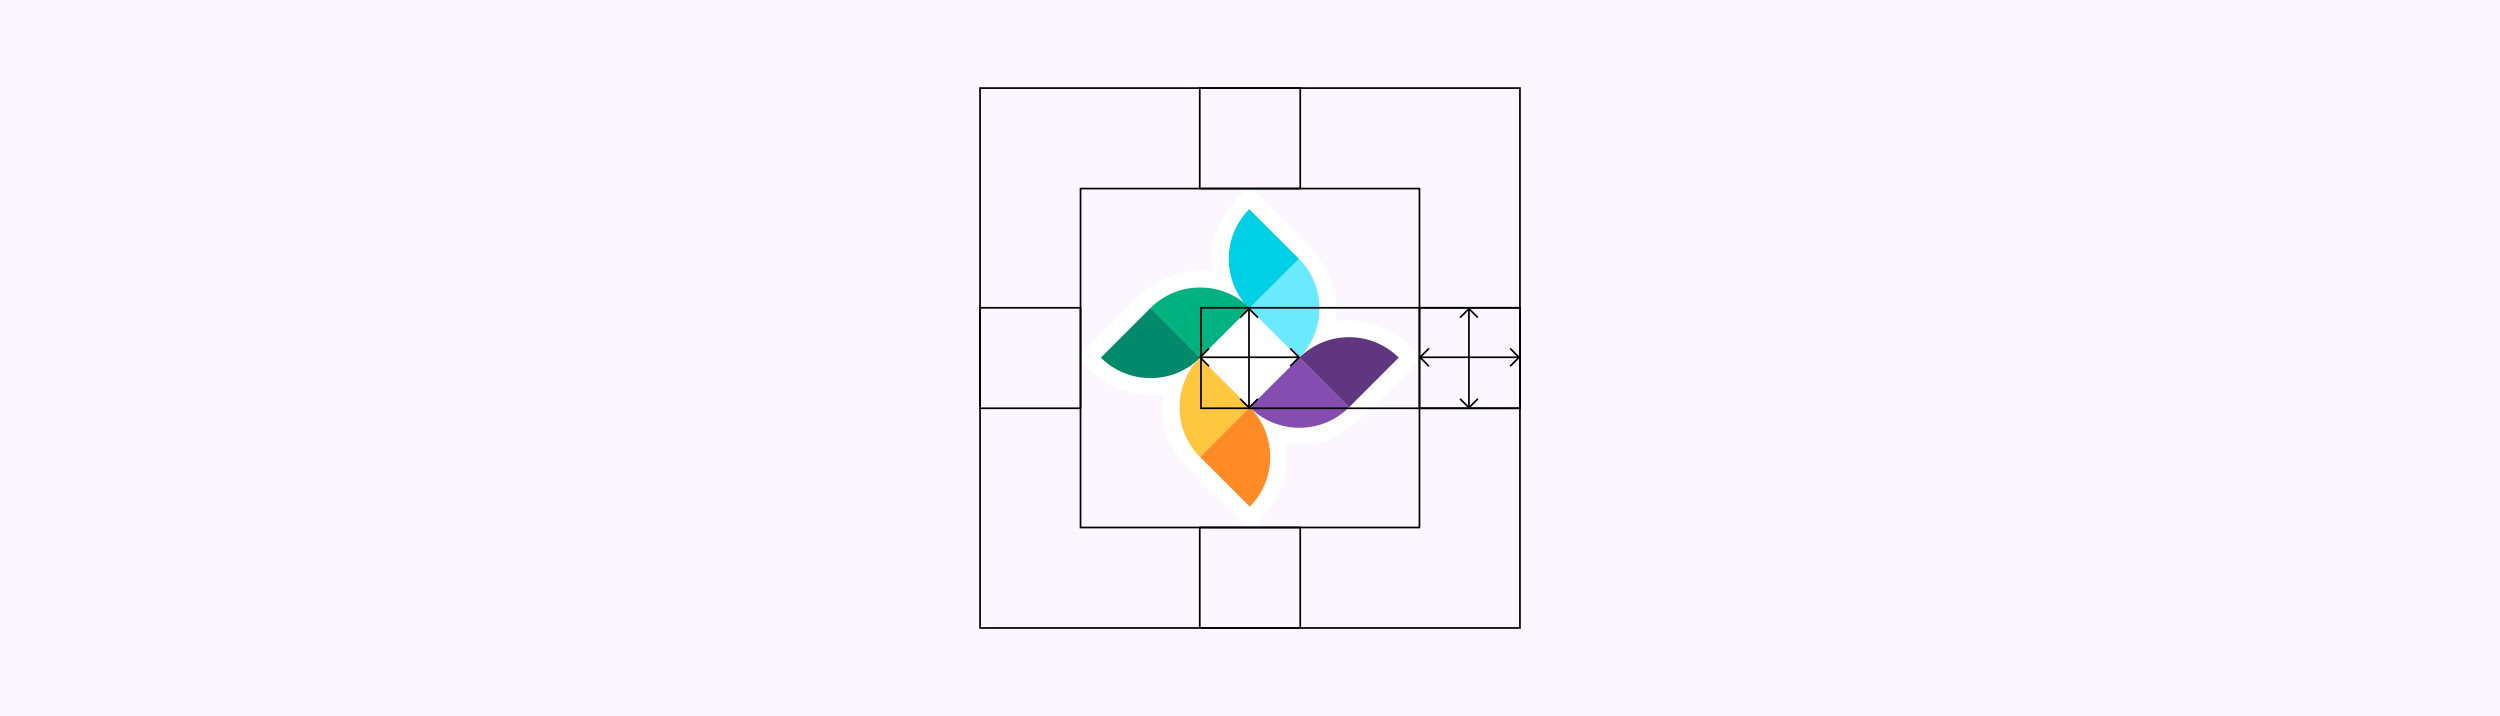 <svg xmlns="http://www.w3.org/2000/svg" width="1208" height="346" viewBox="0 0 1208 346" fill="none"><rect width="1208" height="346" fill="#FCF7FF"/><path d="M645.107 155.43C647.086 143.631 644.259 134.559 637.632 125.218C631.005 115.878 620.576 106.297 607.349 93.48C606.323 92.527 604.961 92.019 603.562 92.067C602.864 92.081 602.175 92.234 601.537 92.518C600.899 92.802 600.324 93.211 599.846 93.72C595.518 98.023 591.932 103.013 589.233 108.487C585.917 115.622 584.853 123.597 586.181 131.351C579.638 130.196 572.909 130.741 566.638 132.934C560.527 135.347 554.92 138.879 550.104 143.348C547.278 145.751 542.431 150.569 537.386 155.642C532.341 160.715 527.212 166.029 523.948 169.434C523.475 169.936 523.107 170.527 522.865 171.172C522.622 171.817 522.51 172.504 522.535 173.193C522.575 174.597 523.169 175.928 524.188 176.895C527.841 180.416 531.958 183.421 536.425 185.826C542.253 189.031 548.781 190.749 555.432 190.829C556.59 190.829 557.763 190.829 558.936 190.687C560.109 190.546 561.31 190.433 562.511 190.235C560.462 202.826 563.062 211.587 569.577 220.603C576.091 229.618 586.534 238.888 600.1 252.497C600.591 252.989 601.175 253.38 601.817 253.647C602.46 253.914 603.149 254.051 603.845 254.051C604.539 254.056 605.227 253.92 605.868 253.653C606.509 253.386 607.09 252.993 607.575 252.497C611.877 248.271 615.436 243.35 618.103 237.942C621.629 230.563 622.75 222.265 621.311 214.216C622.498 214.413 623.685 214.555 624.843 214.654C626.002 214.753 627.189 214.809 628.348 214.809C635.696 214.809 641.066 214.046 648.781 208.888C656.497 203.73 666.685 194.15 683.643 176.5C684.586 175.485 685.094 174.14 685.056 172.755C685.052 172.065 684.908 171.382 684.634 170.748C684.359 170.114 683.96 169.543 683.459 169.067C679.065 164.708 673.967 161.12 668.381 158.454C661.114 155.094 652.992 154.039 645.107 155.43Z" fill="white"/><path d="M603.633 149.058L615.644 161.055L627.641 173.052C630.794 169.899 633.291 166.153 634.989 162.03C636.686 157.907 637.551 153.488 637.533 149.03C637.549 144.571 636.683 140.153 634.985 136.031C633.288 131.908 630.792 128.162 627.641 125.007L615.644 137.004L603.633 149.058Z" fill="#6BEAFF"/><path d="M603.633 149.056L615.645 137.059L627.642 125.061L615.645 113.064L603.633 101.067C600.481 104.221 597.985 107.967 596.287 112.09C594.59 116.213 593.724 120.631 593.741 125.089C593.732 129.539 594.601 133.946 596.298 138.059C597.996 142.171 600.488 145.909 603.633 149.056Z" fill="#00D0E6"/><path d="M579.935 172.814L591.933 160.817L603.93 148.82C600.775 145.669 597.029 143.173 592.906 141.475C588.784 139.777 584.366 138.912 579.907 138.928C575.448 138.912 571.031 139.777 566.908 141.475C562.785 143.173 559.039 145.669 555.884 148.82L567.882 160.817L579.935 172.814Z" fill="#00B280"/><path d="M579.935 172.814L567.938 160.817L555.94 148.82L543.943 160.817L531.932 172.814C535.089 175.961 538.836 178.454 542.958 180.152C547.08 181.849 551.497 182.717 555.954 182.706C560.406 182.716 564.815 181.847 568.93 180.15C573.045 178.453 576.785 175.96 579.935 172.814Z" fill="#00896B"/><path d="M603.873 196.804L591.834 184.807L579.836 172.809C576.685 175.964 574.189 179.71 572.491 183.833C570.794 187.956 569.928 192.374 569.945 196.832C569.928 201.291 570.794 205.709 572.491 209.831C574.189 213.954 576.685 217.701 579.836 220.855L591.834 208.858L603.873 196.804Z" fill="#FFC740"/><path d="M603.874 196.805L591.877 208.802L579.879 220.799L591.877 232.796L603.874 244.794C607.026 241.64 609.523 237.894 611.221 233.771C612.919 229.648 613.784 225.23 613.766 220.771C613.774 216.322 612.904 211.915 611.207 207.803C609.51 203.69 607.018 199.953 603.874 196.805Z" fill="#FF8A26"/><path d="M627.868 172.809L615.857 184.807L603.859 196.804C607.014 199.954 610.761 202.45 614.883 204.148C619.006 205.845 623.424 206.711 627.882 206.696C632.341 206.713 636.759 205.848 640.882 204.15C645.005 202.452 648.751 199.956 651.905 196.804L639.879 184.807L627.868 172.809Z" fill="#854DB0"/><path d="M627.868 172.81L639.865 184.807L651.863 196.804L663.874 184.807L675.871 172.81C672.714 169.663 668.967 167.17 664.845 165.472C660.723 163.775 656.306 162.907 651.849 162.918C642.86 162.907 634.235 166.465 627.868 172.81Z" fill="#613680"/><rect x="685.883" y="148.723" width="48.554" height="48.554" stroke="black" stroke-width="0.829"/><rect x="473.563" y="148.723" width="48.554" height="48.554" stroke="black" stroke-width="0.829"/><rect x="628.277" y="254.881" width="48.554" height="48.554" transform="rotate(90 628.277 254.881)" stroke="black" stroke-width="0.829"/><rect x="628.277" y="42.564" width="48.554" height="48.554" transform="rotate(90 628.277 42.564)" stroke="black" stroke-width="0.829"/><rect x="473.563" y="42.564" width="260.874" height="260.872" stroke="black" stroke-width="0.829"/><rect x="522.113" y="91.115" width="163.771" height="163.769" stroke="black" stroke-width="0.829"/><rect x="580.322" y="148.723" width="154.115" height="48.554" stroke="black" stroke-width="0.829"/><line x1="709.782" y1="148.309" x2="709.782" y2="197.006" stroke="black" stroke-width="0.829"/><path d="M705.501 153.474L709.804 149.172L714.106 153.474" stroke="black" stroke-width="0.829"/><path d="M714.106 192.707L709.804 197.01L705.501 192.707" stroke="black" stroke-width="0.829"/><line x1="734.852" y1="172.639" x2="686.154" y2="172.639" stroke="black" stroke-width="0.829"/><path d="M729.688 168.357L733.991 172.66L729.688 176.962" stroke="black" stroke-width="0.829"/><path d="M690.456 176.96L686.153 172.657L690.456 168.355" stroke="black" stroke-width="0.829"/><line x1="603.509" y1="148.309" x2="603.509" y2="197.006" stroke="black" stroke-width="0.829"/><path d="M599.228 153.474L603.53 149.172L607.833 153.474" stroke="black" stroke-width="0.829"/><path d="M607.833 192.707L603.53 197.01L599.228 192.707" stroke="black" stroke-width="0.829"/><line x1="627.626" y1="172.639" x2="579.88" y2="172.639" stroke="black" stroke-width="0.829"/><path d="M623.415 168.357L627.718 172.66L623.415 176.962" stroke="black" stroke-width="0.829"/><path d="M584.182 176.96L579.879 172.657L584.182 168.355" stroke="black" stroke-width="0.829"/></svg>